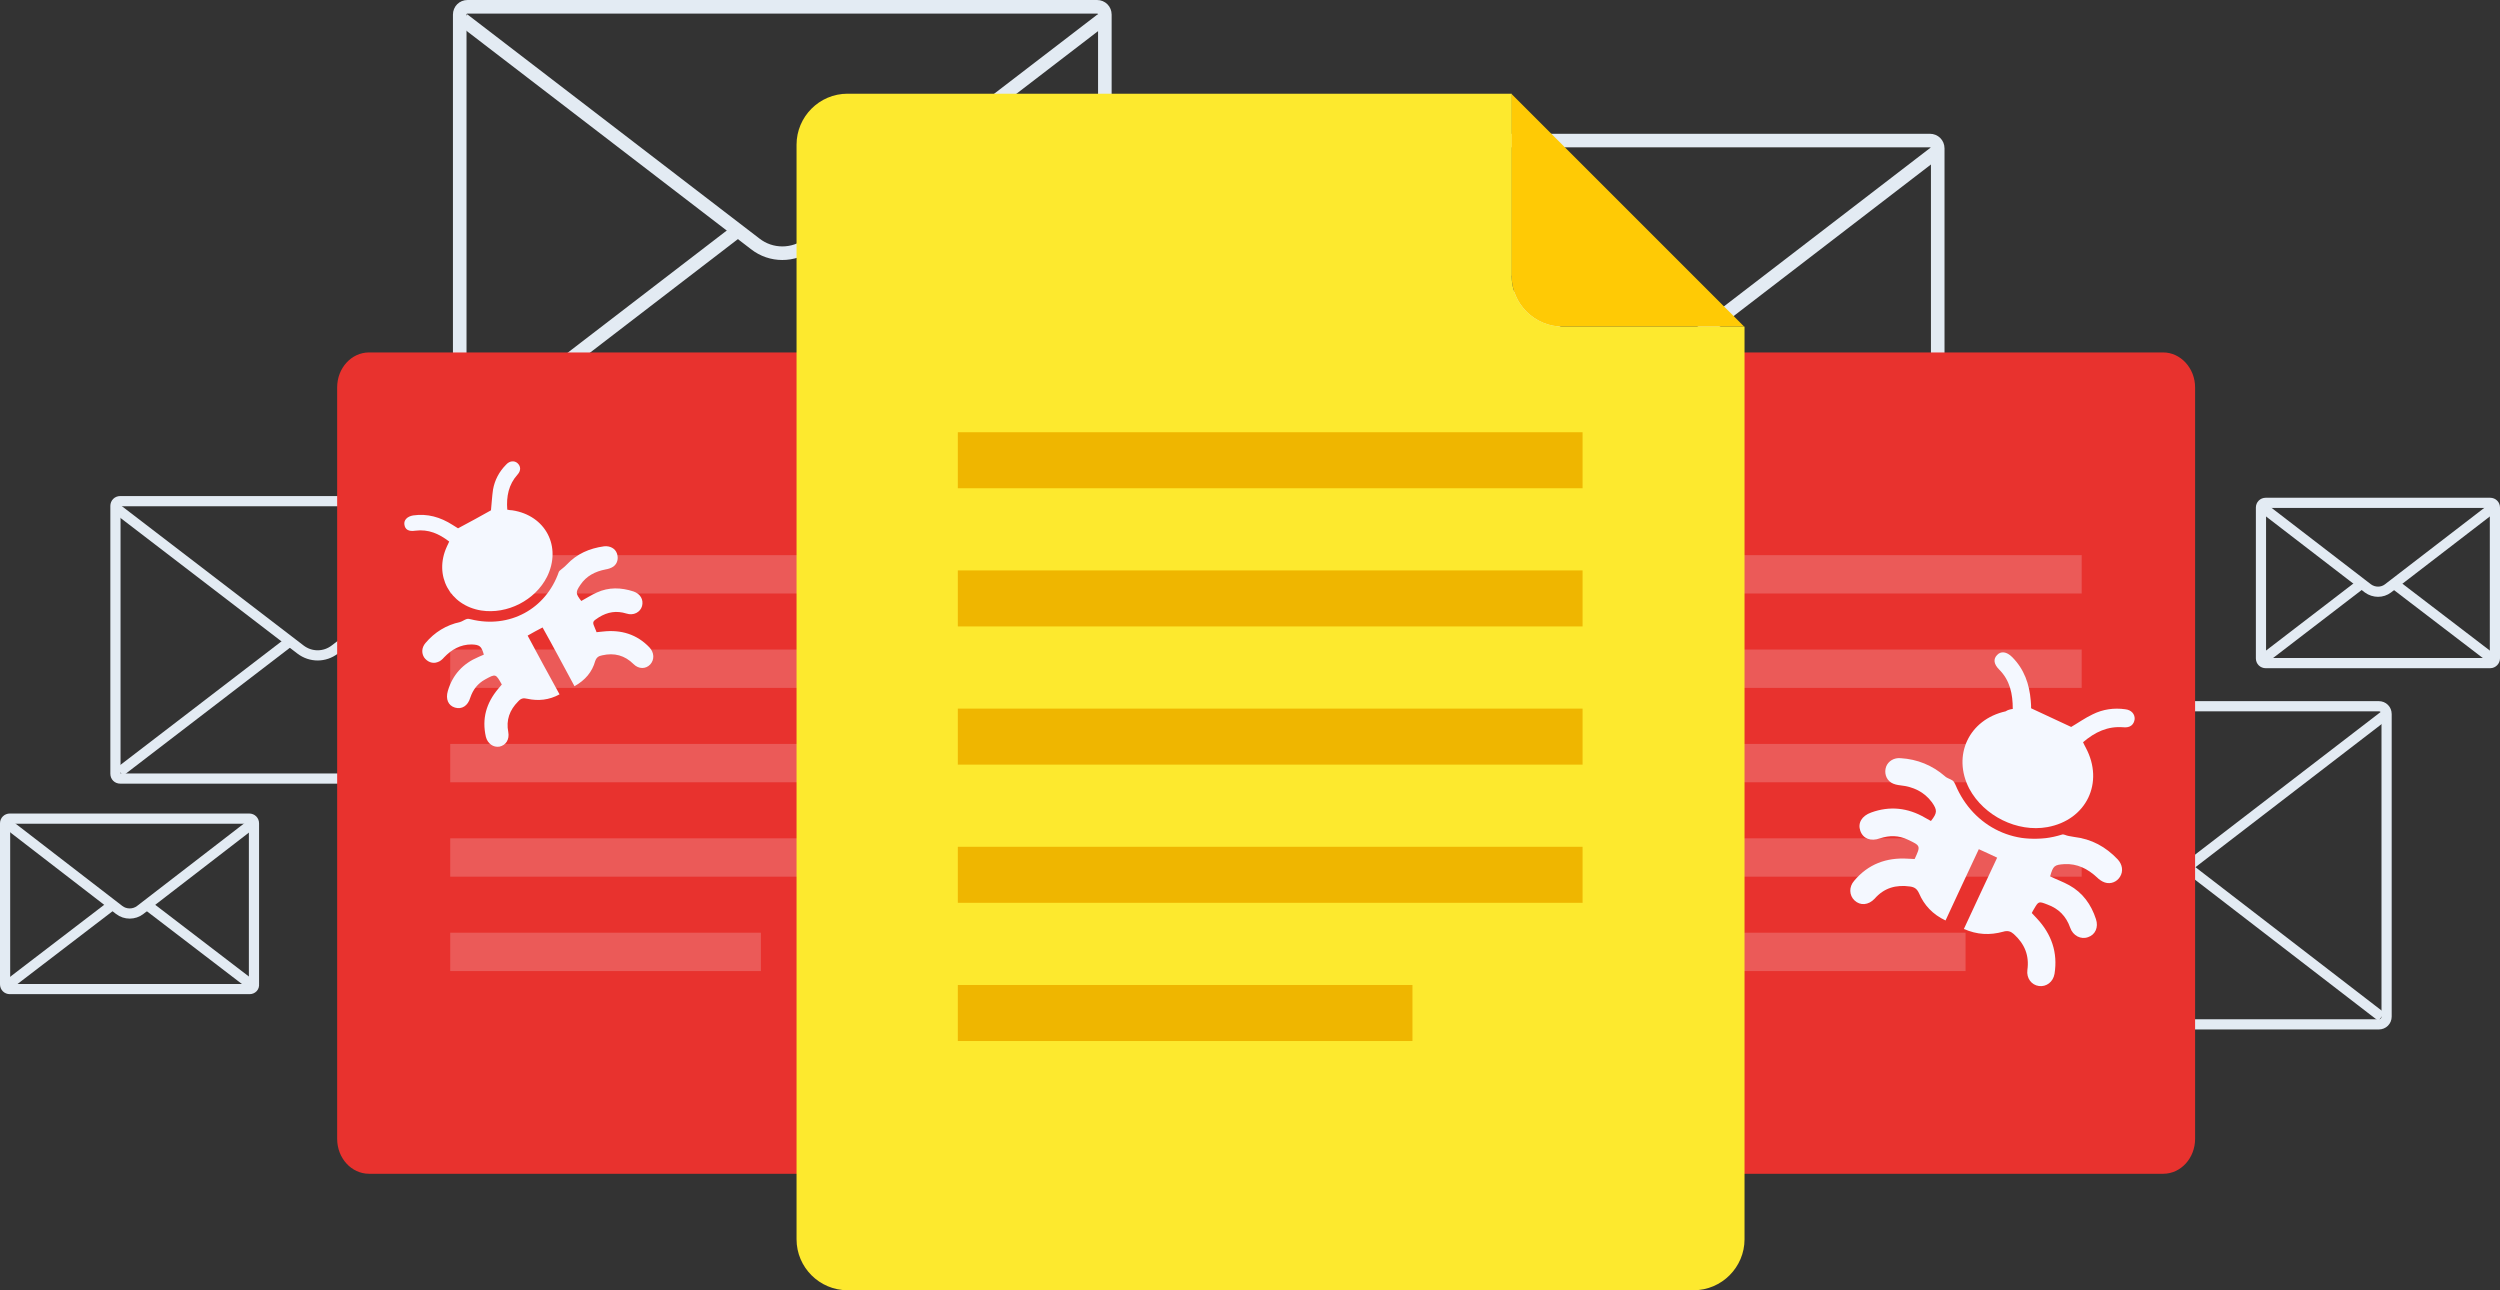 <?xml version="1.0" encoding="utf-8"?>
<!-- Generator: Adobe Illustrator 19.0.1, SVG Export Plug-In . SVG Version: 6.00 Build 0)  -->
<svg version="1.1" id="Layer_1" xmlns="http://www.w3.org/2000/svg" xmlns:xlink="http://www.w3.org/1999/xlink" x="0px" y="0px"
	 viewBox="0 0 736.3 380" style="enable-background:new 0 0 736.3 380;" xml:space="preserve">
<rect x="0" y="0" width="736.3" height="380" fill="#333333" stroke="none"/>
<style type="text/css">
	.st0{fill:none;stroke:#E3EBF3;stroke-width:3;stroke-miterlimit:10;}
	.st1{fill:none;stroke:#E3EBF3;stroke-width:4;stroke-miterlimit:10;}
	.st2{fill:#E8322E;}
	.st3{opacity:0.2;}
	.st4{fill:#F4F8FF;}
	.st5{fill:#FFCA05;}
	.st6{fill:#FDE92E;}
	.st7{fill:#EFB600;}
</style>
<g>
	<g>
		<path class="st0" d="M700.6,301.7h-132c-1.3,0-2.3-1-2.3-2.3v-89.1c0-1.3,1-2.3,2.3-2.3h132c1.3,0,2.3,1,2.3,2.3v89.1
			C702.9,300.7,701.9,301.7,700.6,301.7z"/>
		<path class="st0" d="M702.3,210.7l-61.8,47.5c-3.4,2.6-8.2,2.6-11.6,0L567,210.7"/>
		<line class="st0" x1="624.9" y1="255.6" x2="567.8" y2="299.5"/>
		<line class="st0" x1="701.4" y1="299.5" x2="644.4" y2="255.6"/>
	</g>
	<g>
		<path class="st1" d="M323.1,132.3H137.7c-1.3,0-2.3-1-2.3-2.3V4.3c0-1.3,1-2.3,2.3-2.3h185.4c1.3,0,2.3,1,2.3,2.3V130
			C325.4,131.3,324.4,132.3,323.1,132.3z"/>
		<path class="st1" d="M324.5,5.8l-86,66c-4.8,3.7-11.4,3.7-16.1,0l-86-66"/>
		<line class="st1" x1="216.8" y1="68.3" x2="137.5" y2="129.2"/>
		<line class="st1" x1="323.3" y1="129.2" x2="243.9" y2="68.3"/>
	</g>
	<g>
		<path class="st1" d="M568.4,166.2H391c-1.3,0-2.3-1-2.3-2.3V43.7c0-1.3,1-2.3,2.3-2.3h177.4c1.3,0,2.3,1,2.3,2.3v120.2
			C570.8,165.2,569.7,166.2,568.4,166.2z"/>
		<path class="st1" d="M569.9,45l-82.4,63.3c-4.6,3.5-10.9,3.5-15.5,0L389.6,45"/>
		<line class="st1" x1="466.7" y1="104.8" x2="390.7" y2="163.2"/>
		<line class="st1" x1="568.8" y1="163.2" x2="492.7" y2="104.8"/>
	</g>
	<g>
		<path class="st0" d="M733.4,195.3h-66.1c-0.8,0-1.4-0.6-1.4-1.4v-44.4c0-0.8,0.6-1.4,1.4-1.4h66.1c0.8,0,1.4,0.6,1.4,1.4v44.4
			C734.8,194.6,734.2,195.3,733.4,195.3z"/>
		<path class="st0" d="M734.5,149.3l-31.2,24c-1.7,1.3-4.1,1.3-5.9,0l-31.2-24"/>
		<line class="st0" x1="695.4" y1="172" x2="666.6" y2="194.1"/>
		<line class="st0" x1="734.1" y1="194.1" x2="705.2" y2="172"/>
	</g>
	<g>
		<path class="st0" d="M73.5,291.3H2.9c-0.8,0-1.4-0.6-1.4-1.4v-47.4c0-0.8,0.6-1.4,1.4-1.4h70.5c0.8,0,1.4,0.6,1.4,1.4v47.4
			C74.9,290.7,74.3,291.3,73.5,291.3z"/>
		<path class="st0" d="M74.5,242.4L41.3,268c-1.8,1.4-4.4,1.4-6.2,0L1.9,242.4"/>
		<line class="st0" x1="33" y1="266.6" x2="2.3" y2="290.1"/>
		<line class="st0" x1="74.1" y1="290.1" x2="43.4" y2="266.6"/>
	</g>
	<g>
		<path class="st0" d="M151.8,229.3H35.4c-0.8,0-1.4-0.6-1.4-1.4v-78.9c0-0.8,0.6-1.4,1.4-1.4h116.4c0.8,0,1.4,0.6,1.4,1.4v78.9
			C153.2,228.6,152.6,229.3,151.8,229.3z"/>
		<path class="st0" d="M152.6,149.9l-54,41.4c-3,2.3-7.1,2.3-10.1,0l-54-41.4"/>
		<line class="st0" x1="85.1" y1="189.1" x2="35.3" y2="227.3"/>
		<line class="st0" x1="151.9" y1="227.3" x2="102.1" y2="189.1"/>
	</g>
	<g>
		<path class="st2" d="M282.3,103.8H108.7c-5.2,0-9.4,4.6-9.4,10.3v221.3c0,5.7,4.2,10.3,9.4,10.3h173.6c5.2,0,9.4-4.6,9.4-10.3
			V114.1C291.7,108.4,287.4,103.8,282.3,103.8z"/>
		<g class="st3">
			<g>
				<g>
					<g>
						<g>
							<g>
								<g>
									<g>
										<g>
											<rect x="132.6" y="163.5" class="st4" width="125.7" height="11.3"/>
										</g>
									</g>
								</g>
							</g>
						</g>
					</g>
				</g>
			</g>
			<g>
				<g>
					<g>
						<g>
							<g>
								<g>
									<g>
										<g>
											<rect x="132.6" y="191.3" class="st4" width="125.7" height="11.3"/>
										</g>
									</g>
								</g>
							</g>
						</g>
					</g>
				</g>
			</g>
			<g>
				<g>
					<g>
						<g>
							<g>
								<g>
									<g>
										<g>
											<rect x="132.6" y="219.1" class="st4" width="125.7" height="11.3"/>
										</g>
									</g>
								</g>
							</g>
						</g>
					</g>
				</g>
			</g>
			<g>
				<g>
					<g>
						<g>
							<g>
								<g>
									<g>
										<g>
											<rect x="132.6" y="246.9" class="st4" width="125.7" height="11.3"/>
										</g>
									</g>
								</g>
							</g>
						</g>
					</g>
				</g>
			</g>
			<g>
				<g>
					<g>
						<g>
							<g>
								<g>
									<g>
										<g>
											<rect x="132.6" y="274.7" class="st4" width="91.5" height="11.3"/>
										</g>
									</g>
								</g>
							</g>
						</g>
					</g>
				</g>
			</g>
		</g>
	</g>
	<g>
		<path class="st4" d="M169.2,202.1c-3.2-5.9-6.2-11.6-9.4-17.3c-1.5,0.8-2.9,1.5-4.4,2.4c3.1,5.8,6.2,11.5,9.4,17.3
			c-3.1,1.7-6.3,2-9.5,1.3c-1.2-0.3-1.9-0.1-2.7,0.8c-2.5,2.5-3.6,5.5-2.9,9c0.4,2.2-0.7,3.9-2.6,4.3c-1.8,0.3-3.5-0.9-4-2.9
			c-1.2-5.3,0.1-9.9,3.6-14.1c0.4-0.5,0.8-0.9,1.1-1.3c-1.8-3.2-1.8-3.2-4.9-1.5c-2.2,1.2-3.6,3-4.4,5.4c-0.7,2.4-2.5,3.5-4.5,2.9
			c-2-0.6-2.8-2.5-2.1-4.9c1.4-4.8,4.5-8.1,9-10c0.5-0.2,1.1-0.5,1.6-0.7c-0.7-2.5-1.2-2.9-3.6-3c-3.3,0-5.9,1.5-8.1,3.8
			c-0.5,0.6-1.2,1.2-1.9,1.4c-1.5,0.6-3.1-0.1-4-1.4c-0.8-1.3-0.7-2.9,0.4-4.2c2.7-3.2,6.1-5.3,10.2-6.2c0.7-0.2,1.3-0.7,2-0.9
			c0.4-0.1,0.8,0,1.2,0.1c11.3,2.8,22.1-3,25.9-14c0.2-0.4,0.8-0.7,1.2-1.1c0.4-0.3,0.7-0.6,1.1-1c3-3.2,6.7-4.8,11-5.4
			c1.7-0.2,3.3,0.6,3.8,2.1c0.5,1.4,0.2,3-1.1,3.9c-0.6,0.4-1.5,0.7-2.2,0.8c-3.1,0.6-5.7,1.9-7.5,4.6c-1.4,2.1-1.4,2.5,0.3,4.7
			c1.5-0.8,3-1.8,4.6-2.5c3.5-1.6,7.1-1.5,10.8-0.3c2,0.7,3,2.4,2.5,4.3c-0.5,1.8-2.5,2.9-4.6,2.2c-2.9-0.9-5.5-0.5-8.1,1.1
			c-2,1.3-2,1.3-1.1,3.4c0.1,0.3,0.3,0.6,0.4,1c0.6-0.1,1.2-0.1,1.9-0.2c5.3-0.6,10,0.8,13.7,4.7c1.4,1.5,1.5,3.6,0.2,5
			c-1.3,1.4-3.4,1.4-4.9-0.1c-2.6-2.6-5.7-3.4-9.2-2.6c-1.1,0.2-1.7,0.6-2.1,1.7C174.4,197.9,172.4,200.3,169.2,202.1z"/>
		<path class="st4" d="M132.3,159.5c-3-2.3-6.1-3.7-10-3.2c-1.9,0.3-3-0.3-3.2-1.8c-0.2-1.3,0.8-2.4,2.6-2.7c4.2-0.6,8,0.5,11.6,2.8
			c0.6,0.4,1.3,0.8,1.6,1c3.4-1.8,6.5-3.5,9.7-5.3c0.2-1.9,0.3-4,0.6-6.1c0.5-2.8,1.8-5.3,3.9-7.4c1-1.1,2.4-1.2,3.3-0.4
			c1,0.9,1.1,2.2,0,3.4c-2.6,2.9-3.3,6.4-3,10.3c0.5,0.1,1,0.2,1.5,0.2c9.8,1.5,14.6,10.7,10.2,19.6c-3.5,6.9-11.7,11.1-19.4,9.9
			c-9.2-1.5-14-10.3-10.1-18.8C131.8,160.6,132,160.1,132.3,159.5z"/>
	</g>
	<g>
		<path class="st2" d="M637.1,103.8H463.5c-5.2,0-9.4,4.6-9.4,10.3v221.3c0,5.7,4.2,10.3,9.4,10.3h173.6c5.2,0,9.4-4.6,9.4-10.3
			V114.1C646.5,108.4,642.2,103.8,637.1,103.8z"/>
		<g class="st3">
			<g>
				<g>
					<g>
						<g>
							<g>
								<g>
									<g>
										<g>
											<rect x="487.4" y="163.5" class="st4" width="125.7" height="11.3"/>
										</g>
									</g>
								</g>
							</g>
						</g>
					</g>
				</g>
			</g>
			<g>
				<g>
					<g>
						<g>
							<g>
								<g>
									<g>
										<g>
											<rect x="487.4" y="191.3" class="st4" width="125.7" height="11.3"/>
										</g>
									</g>
								</g>
							</g>
						</g>
					</g>
				</g>
			</g>
			<g>
				<g>
					<g>
						<g>
							<g>
								<g>
									<g>
										<g>
											<rect x="487.4" y="219.1" class="st4" width="125.7" height="11.3"/>
										</g>
									</g>
								</g>
							</g>
						</g>
					</g>
				</g>
			</g>
			<g>
				<g>
					<g>
						<g>
							<g>
								<g>
									<g>
										<g>
											<rect x="487.4" y="246.9" class="st4" width="125.7" height="11.3"/>
										</g>
									</g>
								</g>
							</g>
						</g>
					</g>
				</g>
			</g>
			<g>
				<g>
					<g>
						<g>
							<g>
								<g>
									<g>
										<g>
											<rect x="487.4" y="274.7" class="st4" width="91.5" height="11.3"/>
										</g>
									</g>
								</g>
							</g>
						</g>
					</g>
				</g>
			</g>
		</g>
	</g>
	<g>
		<g>
			<g>
				<g>
					<g>
						<g>
							<g>
								<g>
									<g>
										<path class="st5" d="M445.2,81.2c0,8.3,6.8,15,15,15h53.5l-68.6-68.6V81.2z"/>
									</g>
								</g>
							</g>
						</g>
					</g>
				</g>
			</g>
			<g>
				<g>
					<g>
						<g>
							<g>
								<g>
									<g>
										<g>
											<path class="st6" d="M445.2,81.2V27.6H249.6c-8.3,0-15,6.8-15,15V365c0,8.3,6.8,15,15,15h249.2c8.3,0,15-6.8,15-15V96.2
												h-53.5C452,96.2,445.2,89.5,445.2,81.2z"/>
										</g>
									</g>
								</g>
							</g>
						</g>
					</g>
				</g>
			</g>
		</g>
		<g>
			<g>
				<g>
					<g>
						<g>
							<g>
								<g>
									<g>
										<g>
											<rect x="282.1" y="127.3" class="st7" width="184" height="16.5"/>
										</g>
									</g>
								</g>
							</g>
						</g>
					</g>
				</g>
			</g>
			<g>
				<g>
					<g>
						<g>
							<g>
								<g>
									<g>
										<g>
											<rect x="282.1" y="168" class="st7" width="184" height="16.5"/>
										</g>
									</g>
								</g>
							</g>
						</g>
					</g>
				</g>
			</g>
			<g>
				<g>
					<g>
						<g>
							<g>
								<g>
									<g>
										<g>
											<rect x="282.1" y="208.7" class="st7" width="184" height="16.5"/>
										</g>
									</g>
								</g>
							</g>
						</g>
					</g>
				</g>
			</g>
			<g>
				<g>
					<g>
						<g>
							<g>
								<g>
									<g>
										<g>
											<rect x="282.1" y="249.4" class="st7" width="184" height="16.5"/>
										</g>
									</g>
								</g>
							</g>
						</g>
					</g>
				</g>
			</g>
			<g>
				<g>
					<g>
						<g>
							<g>
								<g>
									<g>
										<g>
											<rect x="282.1" y="290.1" class="st7" width="133.9" height="16.5"/>
										</g>
									</g>
								</g>
							</g>
						</g>
					</g>
				</g>
			</g>
		</g>
	</g>
	<g>
		<path class="st4" d="M578.4,273.6c3.3-7.1,6.5-14,9.8-21c-1.8-0.9-3.5-1.6-5.4-2.5c-3.3,7-6.5,13.9-9.8,21c-3.8-1.8-6.3-4.5-7.8-8
			c-0.6-1.3-1.3-1.8-2.6-2c-4.2-0.6-7.7,0.4-10.5,3.6c-1.8,1.9-4.2,2.1-5.9,0.5c-1.6-1.5-1.7-4-0.1-5.8c4.1-4.9,9.5-6.9,15.8-6.5
			c0.7,0,1.4,0.1,2,0.1c1.8-3.9,1.8-3.9-2-5.7c-2.7-1.3-5.4-1.3-8.2-0.4c-2.7,1-5,0.1-5.8-2.2c-0.8-2.3,0.4-4.4,3.2-5.4
			c5.5-2,10.8-1.4,15.8,1.5c0.6,0.3,1.2,0.7,1.8,1c1.9-2.4,1.9-3.2,0.3-5.5c-2.3-3.1-5.5-4.6-9.3-5c-0.9-0.1-1.9-0.3-2.7-0.8
			c-1.6-1-2.1-3-1.5-4.7c0.6-1.6,2.3-2.7,4.3-2.5c4.9,0.3,9.3,2.1,13,5.3c0.6,0.6,1.6,0.8,2.3,1.3c0.4,0.3,0.6,0.8,0.8,1.2
			c5.3,12.7,18.4,18.8,31.4,14.7c0.5-0.2,1.2,0.3,1.9,0.4c0.5,0.1,1.1,0.2,1.7,0.3c5.1,0.6,9.3,2.9,12.8,6.6
			c1.4,1.5,1.7,3.5,0.7,5.1c-0.9,1.5-2.7,2.3-4.5,1.7c-0.9-0.3-1.7-0.9-2.3-1.5c-2.7-2.5-5.8-4.1-9.6-3.9c-3,0.2-3.3,0.5-4.2,3.6
			c1.8,0.9,3.8,1.6,5.6,2.6c4,2.2,6.5,5.7,7.9,10c0.8,2.4-0.2,4.6-2.3,5.3c-2.1,0.8-4.5-0.4-5.3-2.8c-1.2-3.4-3.4-5.6-6.7-6.8
			c-2.6-1-2.6-1-4,1.4c-0.2,0.3-0.4,0.7-0.6,1.1c0.5,0.5,1,1.1,1.5,1.6c4.3,4.6,6.2,10,5.2,16.3c-0.4,2.4-2.4,3.9-4.6,3.6
			c-2.2-0.3-3.7-2.3-3.4-4.7c0.6-4.3-0.8-7.7-4-10.6c-0.9-0.8-1.8-1.1-3.1-0.7C586,275.5,582.3,275.3,578.4,273.6z"/>
		<path class="st4" d="M592.8,208.8c0-4.4-0.8-8.4-4-11.6c-1.6-1.6-1.8-3.1-0.6-4.3c1.1-1.2,2.8-1,4.4,0.6c3.6,3.6,5.1,8,5.5,12.9
			c0.1,0.9,0.1,1.8,0.1,2.2c4.1,1.9,7.9,3.7,11.8,5.5c1.9-1.1,4-2.6,6.3-3.7c3-1.5,6.3-2,9.7-1.5c1.7,0.2,2.8,1.4,2.7,2.9
			c-0.2,1.6-1.3,2.6-3.3,2.4c-4.6-0.4-8.4,1.4-11.9,4.4c0.3,0.6,0.5,1.1,0.8,1.6c5.5,10.3,0.2,21.3-11.3,23.4
			c-8.9,1.6-18.7-3.3-23-11.3c-5.1-9.8-0.1-20.4,10.7-22.8C591.3,209.1,592,208.9,592.8,208.8z"/>
	</g>
</g>
</svg>
